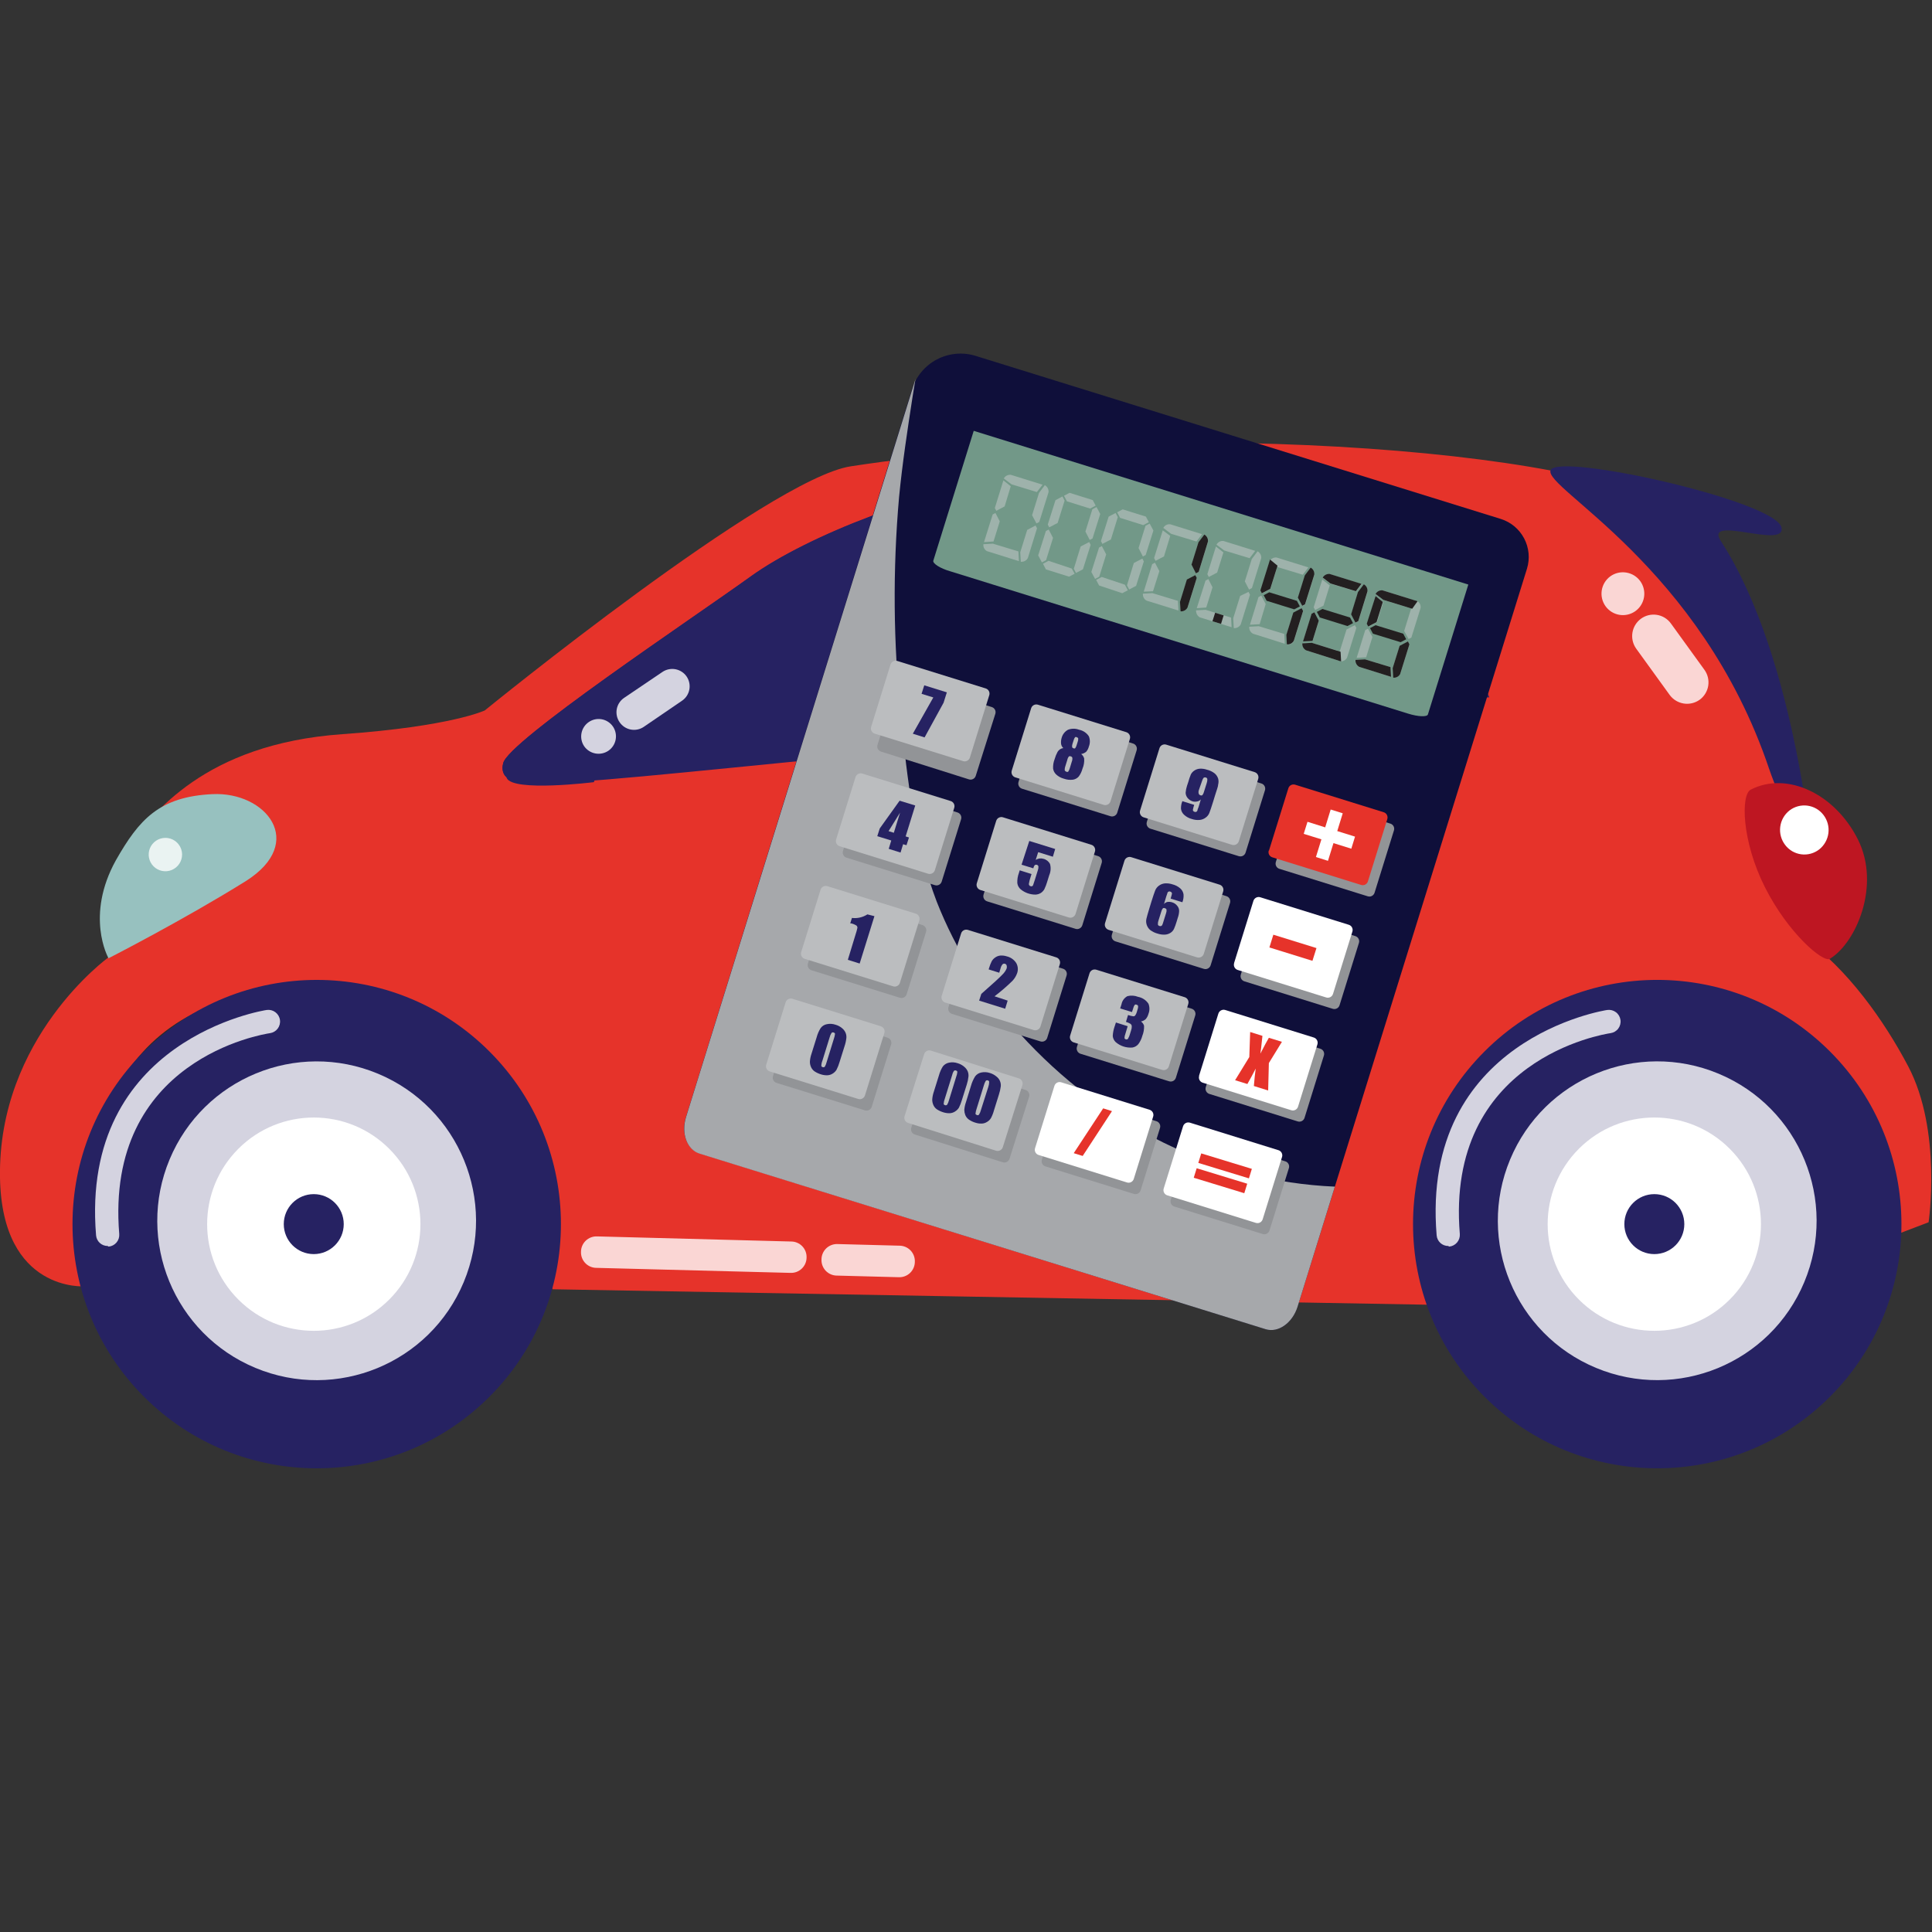 <svg width="248" height="248" viewBox="0 0 248 248" fill="none" xmlns="http://www.w3.org/2000/svg">
<rect x="0" y="0" width="248" height="248" fill="#333333" stroke="none"/>
<g clip-path="url(#clip0_528_6879)">
<path d="M245.53 140.388L216.345 121.322L33.172 119.209L9.732 138.592L3.482 153.224L10.882 165.118L70.928 165.555L121.401 142.838L183.312 167.529L242.385 158.889L245.53 140.388Z" fill="#2B2A25"/>
<path d="M0 151.201C-0.317 133.216 13.888 122.919 13.888 122.919C13.888 122.919 13.452 112.473 16.497 108.555C19.543 104.636 26.11 95.5 43.956 94.24C57.933 93.248 62.228 91.195 62.228 91.195C62.228 91.195 98.754 61.435 109.219 59.857C151.875 53.33 208.112 58.141 215.949 66.415C220.432 71.146 227.138 82.048 228.845 93.804C230.541 105.241 228.666 118.405 231.463 120.34C237.118 124.308 241.86 131.013 244.945 136.876C249.3 145.149 247.564 156.895 247.564 156.895L242.366 158.879C242.366 158.879 243.139 152.927 238.398 142.918C231.454 128.127 213.161 122.036 195.325 132.006C177.489 141.975 183.262 167.479 183.262 167.479L70.879 165.495C70.879 165.495 70.432 149.187 64.837 139.872C56.137 125.518 30.028 122.016 18.283 135.091C6.537 148.165 10.912 165.118 10.912 165.118C10.912 165.118 0.268 165.952 0 151.201Z" fill="#E6332A"/>
<path d="M64.589 97.99C63.786 102.464 69.609 100.728 130.19 95.014C157.133 92.504 191.168 89.508 191.168 89.508C191.168 89.508 182.756 67.466 174.493 63.25C166.23 59.034 140.695 60.205 129.853 61.514C119.01 62.823 103.744 68.666 96.343 74.003C88.943 79.34 65.075 95.232 64.589 97.99Z" fill="#262262"/>
<path d="M13.888 122.919C13.888 122.919 10.912 117.562 14.88 110.419C17.856 105.202 20.425 102.265 27.28 101.938C34.135 101.611 39.402 108.128 31.575 113.088C23.53 118.107 13.928 123.008 13.928 123.008L13.888 122.919Z" fill="#97C1BF"/>
<path d="M154.603 62.784C154.603 62.784 156.23 69.956 156.885 74.856C157.54 79.757 159.166 92.802 159.166 92.802L162.43 92.474C162.43 92.474 161.121 81.056 159.821 74.856C158.522 68.656 156.845 62.456 156.845 62.456L154.603 62.784Z" fill="#49473E"/>
<path d="M199.045 60.353C198.053 62.645 218.29 72.605 227.089 98.684C228.448 102.712 232.872 112.156 232.872 112.156C232.872 112.156 230.809 84.727 220.889 69.44C218.657 65.998 229.321 70.561 228.676 67.704C227.912 64.292 200.027 58.072 199.045 60.353Z" fill="#262262"/>
<path d="M174.651 62.932C166.378 58.717 140.695 60.254 129.823 61.564C118.951 62.873 103.714 68.716 96.313 74.053C88.913 79.39 65.075 95.232 64.589 97.99C64.48 98.298 64.464 98.632 64.543 98.95C64.623 99.267 64.794 99.555 65.035 99.775C65.031 99.802 65.031 99.829 65.035 99.855C65.799 101.7 76.235 100.4 76.235 100.4L79.072 91.8C86.84 85.987 95.083 80.888 99.775 77.535C107.176 72.198 122.403 66.345 133.275 65.046C144.147 63.746 169.682 62.566 177.915 66.781C178.443 67.066 178.945 67.398 179.413 67.773C177.846 65.75 176.328 63.786 174.651 62.932Z" fill="#262262"/>
<path d="M125.27 45.691C124.448 45.432 123.583 45.338 122.724 45.414C121.866 45.49 121.031 45.736 120.267 46.136C119.504 46.536 118.827 47.083 118.276 47.745C117.725 48.408 117.31 49.173 117.056 49.997L88.05 143.413C87.405 145.477 88.189 147.55 89.796 148.046L162.47 170.624C164.077 171.12 165.892 169.85 166.537 167.797L196.009 73.001C196.407 71.708 196.276 70.31 195.646 69.113C195.016 67.916 193.937 67.017 192.646 66.613L125.27 45.691Z" fill="#0F0F3A"/>
<path d="M124.992 55.304L119.804 71.97C119.695 72.317 120.667 72.962 121.966 73.329L180.742 91.601C182.042 92.008 183.183 92.048 183.292 91.71L188.48 75.035L124.992 55.304Z" fill="#729888"/>
<g style="mix-blend-mode:multiply">
<path d="M130.885 132.66C126.314 127.731 122.704 121.991 120.24 115.737C117.483 108.525 116.431 100.063 115.648 91.929C114.664 82.584 114.584 73.166 115.409 63.805C115.826 59.52 116.481 55.205 117.145 50.909C117.264 50.165 117.384 49.421 117.512 48.667L88.06 143.403C87.415 145.497 88.189 147.59 89.796 148.086L162.47 170.624C164.077 171.12 165.902 169.83 166.557 167.747L171.348 152.322C156.012 151.667 141.648 144.534 130.885 132.66Z" fill="#A6A8AB"/>
</g>
<path opacity="0.46" d="M129.744 62.417L128.96 65.006L127.889 65.571L127.7 65.214L128.801 61.663L129.744 62.417ZM126.311 69.589L127.422 66.037L127.78 65.849L128.335 66.92L127.532 69.509L126.311 69.589ZM130.795 72.029L126.698 70.749C126.54 70.665 126.41 70.534 126.327 70.375C126.244 70.216 126.211 70.035 126.232 69.857L127.452 69.787L130.726 70.779L130.795 72.029ZM133.097 63.161L129.843 62.169L128.851 61.415C128.94 61.258 129.073 61.131 129.233 61.048C129.393 60.965 129.574 60.931 129.754 60.949L133.831 62.218L133.097 63.161ZM132.482 66.137L133.374 63.27L134.118 62.278C134.277 62.366 134.406 62.498 134.491 62.658C134.576 62.819 134.612 63 134.595 63.181L133.404 67L133.047 67.188L132.482 66.137ZM132.928 67.456L133.117 67.813L131.936 71.642C131.847 71.799 131.714 71.926 131.554 72.009C131.394 72.092 131.213 72.126 131.033 72.109L130.964 70.888L131.857 68.021L132.928 67.456Z" fill="#D0D2D3"/>
<path opacity="0.46" d="M134.684 67.694L134.495 67.337L135.487 64.202L136.38 63.726L136.658 64.262L135.765 67.129L134.684 67.694ZM135.17 69.043L134.277 71.91L133.742 72.188L133.265 71.295L134.257 68.16L134.615 67.972L135.17 69.043ZM139.932 65.283L136.956 64.351L136.579 63.637L137.293 63.26L140.269 64.192L140.646 64.906L139.932 65.283ZM137.948 73.646L137.233 74.023L134.257 73.091L133.88 72.366L134.595 71.989L137.571 72.981L137.948 73.646ZM139.327 68.23L140.219 65.373L140.755 65.085L141.231 65.978L140.239 69.123L139.882 69.311L139.327 68.23ZM139.813 69.579L140.001 69.936L139.009 73.081L138.116 73.547L137.839 73.011L138.721 70.144L139.813 69.579Z" fill="#D0D2D3"/>
<path opacity="0.46" d="M141.509 69.817L141.32 69.46L142.312 66.315L143.205 65.849L143.483 66.385L142.6 69.252L141.509 69.817ZM141.995 71.166L141.102 74.033L140.566 74.311L140.09 73.418L141.082 70.283L141.439 70.095L141.995 71.166ZM146.757 67.406L143.781 66.474L143.404 65.76L144.118 65.383L147.094 66.315L147.471 67.029L146.757 67.406ZM144.773 75.769L144.058 76.146L141.082 75.154L140.705 74.44L141.42 74.063L144.396 75.055L144.773 75.769ZM146.151 70.353L147.044 67.486L147.58 67.208L148.056 68.101L147.064 71.246L146.707 71.434L146.151 70.353ZM146.638 71.702L146.826 72.059L145.834 75.204L144.941 75.67L144.663 75.134L145.546 72.267L146.638 71.702Z" fill="#D0D2D3"/>
<path opacity="0.46" d="M150.219 68.785L149.415 71.424L148.334 71.989L148.145 71.632L149.256 68.081L150.219 68.785ZM146.816 75.948L147.897 72.416L148.254 72.228L148.82 73.309L148.006 75.898L146.816 75.948ZM151.27 78.368L147.173 77.098C147.017 77.011 146.89 76.879 146.807 76.721C146.725 76.562 146.69 76.383 146.707 76.205L147.927 76.136L151.201 77.128L151.27 78.368ZM153.581 69.509L150.318 68.517L149.326 67.763C149.41 67.605 149.541 67.476 149.7 67.392C149.859 67.309 150.04 67.276 150.219 67.297L154.296 68.567L153.581 69.509ZM152.957 72.485L153.849 69.618L154.603 68.626C154.759 68.714 154.886 68.845 154.969 69.004C155.052 69.162 155.087 69.341 155.069 69.519L153.879 73.408L153.522 73.596L152.957 72.485ZM153.443 73.835L153.631 74.192L152.441 78.021C152.347 78.171 152.215 78.294 152.058 78.376C151.901 78.458 151.725 78.496 151.548 78.487L151.478 77.267L152.371 74.4L153.443 73.835Z" fill="#D0D2D3"/>
<path opacity="0.46" d="M157.043 70.908L156.24 73.497L155.169 74.063L154.98 73.706L156.081 70.154L157.043 70.908ZM153.621 78.07L154.752 74.519L155.109 74.331L155.645 75.392L154.841 77.981L153.621 78.07ZM158.095 80.511L153.998 79.241C153.848 79.147 153.725 79.015 153.643 78.858C153.561 78.701 153.523 78.525 153.532 78.348L154.752 78.279L158.026 79.271L158.095 80.511ZM160.406 71.652L157.143 70.66L156.151 69.916C156.236 69.758 156.366 69.628 156.525 69.543C156.684 69.458 156.864 69.423 157.043 69.44L161.121 70.71L160.406 71.652ZM159.791 74.628L160.684 71.761L161.428 70.769C161.586 70.855 161.714 70.986 161.797 71.145C161.88 71.304 161.914 71.484 161.894 71.662L160.704 75.481L160.337 75.68L159.791 74.628ZM160.267 75.977L160.456 76.335L159.266 80.154C159.178 80.311 159.048 80.439 158.889 80.523C158.731 80.608 158.552 80.645 158.373 80.63L158.303 79.36L159.196 76.493L160.267 75.977Z" fill="#D0D2D3"/>
<path opacity="0.46" d="M163.868 73.021L163.065 75.62L161.994 76.186L161.805 75.829L162.906 72.277L163.868 73.021ZM160.446 80.193L161.547 76.642L161.904 76.454L162.47 77.535L161.696 80.124L160.446 80.193ZM164.92 82.634L160.833 81.344C160.676 81.257 160.548 81.126 160.463 80.968C160.379 80.809 160.342 80.63 160.357 80.451L161.577 80.382L164.851 81.374L164.92 82.634ZM167.231 73.775L163.968 72.783L162.976 72.039C163.061 71.88 163.191 71.751 163.35 71.666C163.509 71.581 163.689 71.545 163.868 71.563L167.946 72.833L167.231 73.775ZM166.616 76.751L167.499 73.884L168.253 72.892C168.411 72.978 168.539 73.109 168.622 73.268C168.705 73.427 168.739 73.607 168.719 73.785L167.539 77.604L167.182 77.793L166.616 76.751ZM167.092 78.1L167.281 78.457L166.091 82.276C166.005 82.435 165.875 82.565 165.716 82.65C165.557 82.734 165.377 82.77 165.198 82.753L165.128 81.532L166.021 78.666L167.092 78.1Z" fill="#D0D2D3"/>
<path opacity="0.46" d="M170.694 75.144L169.89 77.743L168.819 78.308L168.63 77.951L169.731 74.4L170.694 75.144ZM167.271 82.336L168.372 78.785L168.729 78.596L169.295 79.677L168.491 82.266L167.271 82.336ZM171.755 84.776L167.648 83.487C167.491 83.399 167.363 83.269 167.278 83.11C167.194 82.952 167.157 82.773 167.172 82.594L168.392 82.524L171.676 83.516L171.755 84.776ZM174.056 75.918L170.793 74.926L169.801 74.182C169.886 74.023 170.016 73.893 170.175 73.808C170.334 73.724 170.514 73.688 170.694 73.706L174.781 74.975L174.056 75.918ZM173.441 78.894L174.334 76.027L175.078 75.035C175.237 75.12 175.367 75.25 175.451 75.409C175.536 75.568 175.572 75.748 175.554 75.928L174.364 79.747L174.007 79.935L173.441 78.894ZM173.918 80.243L174.106 80.6L172.916 84.419C172.83 84.578 172.7 84.707 172.541 84.792C172.382 84.877 172.202 84.913 172.023 84.895L171.953 83.675L172.846 80.808L173.918 80.243Z" fill="#D0D2D3"/>
<path opacity="0.46" d="M177.568 77.267L176.765 79.866L175.693 80.431L175.505 80.074L176.576 76.523L177.568 77.267ZM174.146 84.439L175.247 80.888L175.604 80.699L176.169 81.77L175.366 84.37L174.146 84.439ZM178.56 86.879L174.463 85.609C174.305 85.522 174.175 85.389 174.091 85.229C174.006 85.069 173.97 84.887 173.987 84.707L175.207 84.637L178.491 85.629L178.56 86.879ZM180.862 78.011L177.598 77.019L176.606 76.275C176.693 76.118 176.824 75.99 176.982 75.905C177.14 75.821 177.32 75.784 177.499 75.799L181.586 77.068L180.862 78.011ZM180.247 80.987L181.139 78.12L181.883 77.128C182.042 77.213 182.172 77.343 182.256 77.502C182.341 77.661 182.377 77.841 182.359 78.021L181.169 81.84L180.812 82.028L180.247 80.987ZM180.743 82.336L180.931 82.693L179.741 86.512C179.655 86.671 179.525 86.801 179.366 86.885C179.207 86.97 179.027 87.006 178.848 86.988L178.778 85.768L179.671 82.901L180.743 82.336Z" fill="#D0D2D3"/>
<g style="mix-blend-mode:multiply">
<path d="M115.155 87.647L112.641 95.611C112.526 95.975 112.728 96.364 113.092 96.479L124.382 100.044C124.746 100.159 125.135 99.957 125.25 99.593L127.765 91.629C127.88 91.265 127.678 90.876 127.313 90.761L116.023 87.196C115.659 87.081 115.27 87.283 115.155 87.647Z" fill="#929497"/>
</g>
<path d="M114.312 85.299L111.824 93.303C111.71 93.67 111.915 94.059 112.281 94.173L123.629 97.701C123.995 97.815 124.385 97.61 124.498 97.244L126.987 89.239C127.101 88.873 126.896 88.484 126.53 88.37L115.182 84.842C114.815 84.728 114.426 84.933 114.312 85.299Z" fill="#BBBDBF"/>
<g style="mix-blend-mode:multiply">
<path d="M133.229 92.371L130.741 100.376C130.627 100.742 130.831 101.131 131.198 101.245L142.546 104.773C142.912 104.887 143.301 104.682 143.415 104.316L145.904 96.312C146.018 95.945 145.813 95.556 145.447 95.442L134.098 91.914C133.732 91.8 133.343 92.005 133.229 92.371Z" fill="#929497"/>
</g>
<path d="M132.362 90.914L129.873 98.918C129.759 99.285 129.964 99.674 130.33 99.788L141.678 103.316C142.045 103.43 142.434 103.225 142.548 102.859L145.036 94.854C145.15 94.488 144.946 94.099 144.579 93.985L133.231 90.457C132.865 90.343 132.476 90.548 132.362 90.914Z" fill="#BBBDBF"/>
<g style="mix-blend-mode:multiply">
<path d="M149.702 97.5L147.213 105.505C147.099 105.871 147.304 106.26 147.67 106.374L159.019 109.902C159.385 110.016 159.774 109.811 159.888 109.445L162.376 101.441C162.49 101.074 162.286 100.685 161.919 100.571L150.571 97.043C150.205 96.929 149.816 97.134 149.702 97.5Z" fill="#929497"/>
</g>
<path d="M148.834 96.043L146.346 104.047C146.232 104.414 146.437 104.803 146.803 104.917L158.151 108.445C158.517 108.559 158.907 108.354 159.02 107.988L161.509 99.983C161.623 99.617 161.418 99.228 161.052 99.114L149.704 95.586C149.337 95.472 148.948 95.677 148.834 96.043Z" fill="#BBBDBF"/>
<g style="mix-blend-mode:multiply">
<path d="M166.259 102.652L163.771 110.656C163.657 111.023 163.861 111.412 164.228 111.526L175.576 115.054C175.942 115.168 176.331 114.963 176.445 114.597L178.934 106.592C179.048 106.226 178.843 105.837 178.477 105.723L167.128 102.195C166.762 102.081 166.373 102.286 166.259 102.652Z" fill="#929497"/>
</g>
<path d="M162.893 109.179L165.379 101.184C165.434 101.008 165.556 100.861 165.719 100.776C165.882 100.69 166.072 100.673 166.248 100.727L177.615 104.261C177.794 104.317 177.943 104.441 178.03 104.606C178.117 104.772 178.134 104.965 178.079 105.143L175.593 113.138C175.539 113.314 175.416 113.461 175.253 113.546C175.09 113.632 174.9 113.65 174.724 113.595L163.319 110.049C163.143 109.994 162.996 109.872 162.91 109.709C162.825 109.546 162.807 109.356 162.862 109.18L162.893 109.179Z" fill="#E6332A"/>
<g style="mix-blend-mode:multiply">
<path d="M110.694 101.221L108.206 109.225C108.092 109.592 108.296 109.981 108.663 110.095L120.011 113.623C120.377 113.737 120.766 113.532 120.88 113.166L123.369 105.161C123.483 104.795 123.278 104.406 122.912 104.292L111.563 100.764C111.197 100.65 110.808 100.855 110.694 101.221Z" fill="#929497"/>
</g>
<path d="M109.817 99.754L107.328 107.758C107.214 108.124 107.419 108.513 107.785 108.627L119.134 112.155C119.5 112.269 119.889 112.065 120.003 111.698L122.491 103.694C122.605 103.328 122.401 102.939 122.034 102.825L110.686 99.297C110.32 99.183 109.931 99.387 109.817 99.754Z" fill="#BBBDBF"/>
<g style="mix-blend-mode:multiply">
<path d="M128.744 106.826L126.255 114.831C126.141 115.197 126.346 115.586 126.712 115.7L138.061 119.228C138.427 119.342 138.816 119.137 138.93 118.771L141.418 110.766C141.532 110.4 141.328 110.011 140.961 109.897L129.613 106.369C129.247 106.255 128.858 106.46 128.744 106.826Z" fill="#929497"/>
</g>
<path d="M127.876 105.369L125.388 113.373C125.274 113.74 125.478 114.129 125.844 114.243L137.193 117.771C137.559 117.884 137.948 117.68 138.062 117.314L140.551 109.309C140.664 108.943 140.46 108.554 140.094 108.44L128.745 104.912C128.379 104.798 127.99 105.003 127.876 105.369Z" fill="#BBBDBF"/>
<g style="mix-blend-mode:multiply">
<path d="M145.216 111.965L142.728 119.969C142.614 120.335 142.819 120.725 143.185 120.838L154.533 124.367C154.899 124.48 155.289 124.276 155.402 123.91L157.891 115.905C158.005 115.539 157.8 115.15 157.434 115.036L146.086 111.508C145.719 111.394 145.33 111.599 145.216 111.965Z" fill="#929497"/>
</g>
<path d="M144.339 110.488L141.85 118.492C141.736 118.858 141.941 119.248 142.307 119.361L153.656 122.89C154.022 123.003 154.411 122.799 154.525 122.433L157.013 114.428C157.127 114.062 156.923 113.673 156.556 113.559L145.208 110.031C144.842 109.917 144.453 110.121 144.339 110.488Z" fill="#BBBDBF"/>
<g style="mix-blend-mode:multiply">
<path d="M161.764 117.094L159.276 125.098C159.162 125.464 159.366 125.854 159.733 125.967L171.081 129.495C171.447 129.609 171.836 129.405 171.95 129.039L174.439 121.034C174.553 120.668 174.348 120.279 173.982 120.165L162.633 116.637C162.267 116.523 161.878 116.727 161.764 117.094Z" fill="#929497"/>
</g>
<path d="M158.408 123.634L160.893 115.639C160.949 115.461 161.073 115.312 161.238 115.225C161.403 115.138 161.596 115.12 161.775 115.176L173.142 118.71C173.318 118.764 173.465 118.887 173.551 119.05C173.636 119.213 173.654 119.403 173.599 119.579L171.111 127.583C171.056 127.759 170.934 127.906 170.771 127.992C170.608 128.077 170.417 128.095 170.241 128.04L158.874 124.506C158.698 124.452 158.551 124.329 158.465 124.166C158.38 124.003 158.362 123.813 158.417 123.637L158.408 123.634Z" fill="white"/>
<g style="mix-blend-mode:multiply">
<path d="M106.199 115.675L103.71 123.68C103.596 124.046 103.801 124.435 104.167 124.549L115.516 128.077C115.882 128.191 116.271 127.987 116.385 127.62L118.873 119.616C118.987 119.25 118.783 118.86 118.416 118.747L107.068 115.218C106.702 115.105 106.313 115.309 106.199 115.675Z" fill="#929497"/>
</g>
<path d="M105.331 114.208L102.843 122.213C102.729 122.579 102.933 122.968 103.3 123.082L114.648 126.61C115.014 126.724 115.403 126.519 115.517 126.153L118.006 118.149C118.12 117.782 117.915 117.393 117.549 117.279L106.2 113.751C105.834 113.637 105.445 113.842 105.331 114.208Z" fill="#BBBDBF"/>
<g style="mix-blend-mode:multiply">
<path d="M124.239 121.278L121.75 129.282C121.636 129.648 121.841 130.038 122.207 130.151L133.555 133.68C133.922 133.793 134.311 133.589 134.425 133.223L136.913 125.218C137.027 124.852 136.822 124.463 136.456 124.349L125.108 120.821C124.742 120.707 124.352 120.912 124.239 121.278Z" fill="#929497"/>
</g>
<path d="M123.371 119.82L120.883 127.825C120.769 128.191 120.973 128.58 121.34 128.694L132.688 132.222C133.054 132.336 133.443 132.132 133.557 131.765L136.046 123.761C136.16 123.395 135.955 123.005 135.589 122.892L124.24 119.364C123.874 119.25 123.485 119.454 123.371 119.82Z" fill="#BBBDBF"/>
<g style="mix-blend-mode:multiply">
<path d="M138.235 134.404L140.721 126.409C140.776 126.231 140.9 126.082 141.066 125.995C141.231 125.908 141.424 125.891 141.602 125.946L152.97 129.48C153.146 129.535 153.293 129.657 153.378 129.82C153.464 129.983 153.481 130.173 153.427 130.349L150.941 138.344C150.886 138.52 150.764 138.667 150.601 138.753C150.438 138.838 150.248 138.856 150.072 138.801L138.705 135.267C138.529 135.213 138.382 135.092 138.295 134.931C138.207 134.77 138.186 134.581 138.235 134.404Z" fill="#929497"/>
</g>
<path d="M139.856 124.933L137.368 132.937C137.254 133.303 137.459 133.693 137.825 133.806L149.173 137.335C149.539 137.448 149.928 137.244 150.042 136.878L152.531 128.873C152.645 128.507 152.44 128.118 152.074 128.004L140.726 124.476C140.359 124.362 139.97 124.567 139.856 124.933Z" fill="#BBBDBF"/>
<g style="mix-blend-mode:multiply">
<path d="M157.269 131.548L154.78 139.553C154.666 139.919 154.871 140.308 155.237 140.422L166.585 143.95C166.952 144.064 167.341 143.86 167.455 143.493L169.943 135.489C170.057 135.123 169.852 134.733 169.486 134.62L158.138 131.092C157.772 130.978 157.383 131.182 157.269 131.548Z" fill="#929497"/>
</g>
<path d="M153.913 138.095L156.395 130.11C156.451 129.932 156.575 129.783 156.74 129.696C156.906 129.609 157.099 129.591 157.277 129.646L168.644 133.18C168.823 133.236 168.972 133.36 169.059 133.525C169.146 133.691 169.163 133.884 169.108 134.062L166.622 142.057C166.568 142.233 166.445 142.38 166.282 142.466C166.119 142.551 165.929 142.569 165.753 142.514L154.386 138.98C154.21 138.925 154.063 138.803 153.977 138.64C153.891 138.477 153.874 138.287 153.929 138.111L153.913 138.095Z" fill="white"/>
<g style="mix-blend-mode:multiply">
<path d="M101.713 130.13L99.225 138.135C99.111 138.501 99.315 138.89 99.682 139.004L111.03 142.532C111.396 142.646 111.785 142.441 111.899 142.075L114.388 134.071C114.502 133.704 114.297 133.315 113.931 133.201L102.582 129.673C102.216 129.559 101.827 129.764 101.713 130.13Z" fill="#929497"/>
</g>
<path d="M100.846 128.663L98.357 136.667C98.243 137.034 98.448 137.423 98.814 137.537L110.163 141.065C110.529 141.179 110.918 140.974 111.032 140.608L113.52 132.603C113.634 132.237 113.43 131.848 113.063 131.734L101.715 128.206C101.349 128.092 100.96 128.297 100.846 128.663Z" fill="#BBBDBF"/>
<g style="mix-blend-mode:multiply">
<path d="M119.492 136.799L116.978 144.762C116.863 145.127 117.065 145.515 117.429 145.63L128.719 149.195C129.083 149.31 129.472 149.108 129.587 148.744L132.102 140.781C132.217 140.416 132.015 140.028 131.65 139.913L120.36 136.348C119.996 136.233 119.607 136.435 119.492 136.799Z" fill="#929497"/>
</g>
<path d="M118.629 135.313L116.115 143.276C116 143.64 116.202 144.029 116.566 144.144L127.856 147.709C128.22 147.824 128.609 147.622 128.724 147.258L131.239 139.295C131.354 138.93 131.152 138.542 130.787 138.427L119.497 134.861C119.133 134.746 118.744 134.949 118.629 135.313Z" fill="#BBBDBF"/>
<g style="mix-blend-mode:multiply">
<path d="M136.229 140.852L133.74 148.856C133.626 149.222 133.831 149.612 134.197 149.725L145.546 153.254C145.912 153.367 146.301 153.163 146.415 152.797L148.903 144.792C149.017 144.426 148.813 144.037 148.446 143.923L137.098 140.395C136.732 140.281 136.343 140.485 136.229 140.852Z" fill="#929497"/>
</g>
<path d="M135.351 139.385L132.863 147.389C132.749 147.755 132.954 148.145 133.32 148.258L144.668 151.787C145.034 151.9 145.424 151.696 145.537 151.33L148.026 143.325C148.14 142.959 147.935 142.57 147.569 142.456L136.221 138.928C135.854 138.814 135.465 139.018 135.351 139.385Z" fill="white"/>
<g style="mix-blend-mode:multiply">
<path d="M152.773 146.003L150.285 154.008C150.171 154.374 150.376 154.763 150.742 154.877L162.09 158.405C162.456 158.519 162.845 158.314 162.959 157.948L165.448 149.943C165.562 149.577 165.357 149.188 164.991 149.074L153.643 145.546C153.276 145.432 152.887 145.637 152.773 146.003Z" fill="#929497"/>
</g>
<path d="M149.377 152.569L151.863 144.574C151.918 144.396 152.042 144.247 152.207 144.16C152.373 144.073 152.566 144.055 152.744 144.111L164.112 147.645C164.288 147.699 164.434 147.822 164.52 147.985C164.606 148.148 164.623 148.338 164.569 148.514L162.08 156.519C162.025 156.694 161.903 156.841 161.74 156.927C161.577 157.013 161.387 157.03 161.211 156.975L149.843 153.441C149.755 153.415 149.673 153.372 149.602 153.314C149.53 153.256 149.471 153.184 149.428 153.103C149.384 153.022 149.358 152.933 149.349 152.841C149.34 152.75 149.35 152.657 149.377 152.569Z" fill="white"/>
<path d="M121.54 88.873L121.123 90.203L118.683 94.657L117.175 94.181L119.804 89.528L118.296 89.062L118.643 87.971L121.54 88.873Z" fill="#262262"/>
<path d="M138.781 96.789C138.968 96.931 139.103 97.129 139.168 97.355C139.203 97.809 139.128 98.265 138.949 98.684C138.854 99.041 138.692 99.378 138.473 99.676C138.283 99.892 138.023 100.036 137.739 100.083C137.341 100.136 136.936 100.092 136.559 99.954C136.188 99.857 135.847 99.669 135.567 99.408C135.359 99.21 135.223 98.948 135.18 98.664C135.158 98.248 135.225 97.832 135.378 97.444C135.468 97.12 135.595 96.807 135.755 96.512C135.832 96.38 135.938 96.267 136.065 96.183C136.193 96.098 136.338 96.045 136.489 96.026C136.329 95.878 136.227 95.677 136.202 95.46C136.177 95.192 136.208 94.922 136.291 94.666C136.352 94.456 136.455 94.26 136.593 94.09C136.731 93.919 136.901 93.778 137.094 93.674C137.554 93.497 138.063 93.497 138.523 93.674C138.777 93.724 139.019 93.824 139.234 93.969C139.449 94.114 139.632 94.3 139.773 94.518C139.939 94.939 139.939 95.406 139.773 95.827C139.71 96.076 139.592 96.307 139.426 96.502C139.24 96.653 139.017 96.752 138.781 96.789ZM138.334 95.232C138.389 95.097 138.412 94.951 138.404 94.805C138.404 94.726 138.334 94.676 138.225 94.637C138.192 94.613 138.152 94.601 138.111 94.601C138.07 94.601 138.031 94.613 137.997 94.637C137.912 94.748 137.851 94.877 137.819 95.014L137.67 95.48C137.624 95.607 137.607 95.743 137.62 95.877C137.628 95.919 137.648 95.957 137.678 95.988C137.708 96.018 137.747 96.038 137.789 96.045C137.822 96.069 137.862 96.082 137.903 96.082C137.944 96.082 137.984 96.069 138.017 96.045C138.105 95.923 138.169 95.785 138.205 95.639L138.334 95.232ZM137.581 97.762C137.644 97.608 137.668 97.441 137.65 97.275C137.638 97.231 137.614 97.191 137.581 97.16C137.548 97.128 137.506 97.106 137.461 97.097C137.424 97.075 137.381 97.064 137.337 97.064C137.294 97.064 137.251 97.075 137.213 97.097C137.108 97.226 137.036 97.379 137.005 97.543L136.757 98.337C136.691 98.504 136.661 98.683 136.668 98.863C136.685 98.907 136.711 98.947 136.746 98.979C136.78 99.012 136.821 99.037 136.866 99.051C136.905 99.076 136.95 99.089 136.995 99.089C137.041 99.089 137.086 99.076 137.124 99.051C137.222 98.898 137.296 98.731 137.342 98.555L137.581 97.762Z" fill="#262262"/>
<path d="M151.776 102.841L153.294 103.317C153.232 103.492 153.182 103.671 153.145 103.853C153.13 103.887 153.123 103.924 153.123 103.962C153.123 103.999 153.13 104.036 153.145 104.071C153.191 104.141 153.262 104.19 153.343 104.21C153.376 104.225 153.412 104.233 153.448 104.233C153.484 104.233 153.519 104.225 153.552 104.21C153.587 104.196 153.618 104.174 153.644 104.147C153.669 104.119 153.689 104.087 153.701 104.051C153.701 103.985 153.75 103.836 153.849 103.605L154.147 102.613C154.032 102.748 153.875 102.839 153.701 102.871C153.506 102.923 153.3 102.923 153.105 102.871C152.839 102.792 152.603 102.632 152.431 102.414C152.28 102.225 152.196 101.991 152.193 101.75C152.217 101.449 152.277 101.153 152.371 100.867L152.53 100.391C152.621 100.053 152.734 99.722 152.867 99.398C152.972 99.201 153.125 99.033 153.314 98.912C153.522 98.769 153.766 98.687 154.018 98.674C154.328 98.657 154.638 98.701 154.931 98.803C155.292 98.887 155.631 99.05 155.923 99.279C156.132 99.457 156.287 99.691 156.369 99.954C156.433 100.198 156.433 100.454 156.369 100.698C156.369 100.936 156.19 101.392 155.982 102.057L155.724 102.9C155.496 103.624 155.337 104.111 155.238 104.349C155.143 104.593 154.977 104.803 154.762 104.954C154.538 105.125 154.269 105.228 153.988 105.251C153.653 105.282 153.315 105.241 152.996 105.132C152.626 105.038 152.286 104.854 152.004 104.597C151.781 104.399 151.637 104.128 151.597 103.833C151.583 103.493 151.644 103.154 151.776 102.841ZM153.889 101.422C153.829 101.586 153.829 101.765 153.889 101.928C153.928 101.999 153.991 102.052 154.068 102.077C154.109 102.099 154.155 102.11 154.201 102.11C154.248 102.11 154.294 102.099 154.335 102.077C154.438 101.954 154.51 101.807 154.544 101.65L154.891 100.549C154.957 100.375 154.988 100.19 154.98 100.004C154.971 99.956 154.948 99.912 154.914 99.877C154.881 99.842 154.839 99.817 154.792 99.805C154.715 99.777 154.631 99.777 154.554 99.805C154.464 99.855 154.375 100.014 154.286 100.291L153.889 101.422Z" fill="#262262"/>
<path d="M117.483 103.396L116.252 107.364L116.679 107.503L116.362 108.495L115.925 108.366L115.598 109.438L114.08 108.961L114.407 107.89L112.612 107.335L112.929 106.343L115.479 102.781L117.483 103.396ZM114.735 106.898L115.538 104.309L114.06 106.69L114.735 106.898Z" fill="#262262"/>
<path d="M112.245 117.602L110.35 123.683L108.832 123.206L109.824 119.953C109.922 119.67 110.001 119.382 110.062 119.09C110.062 119.038 110.052 118.986 110.031 118.939C110.011 118.891 109.981 118.848 109.943 118.812C109.742 118.684 109.521 118.59 109.289 118.534H109.14L109.358 117.83C110.052 117.916 110.755 117.754 111.342 117.374L112.245 117.602Z" fill="#262262"/>
<path d="M108.396 134.337L107.771 136.321C107.674 136.663 107.545 136.995 107.384 137.313C107.261 137.515 107.091 137.685 106.888 137.809C106.681 137.943 106.441 138.019 106.194 138.027C105.928 138.033 105.664 137.996 105.41 137.918C105.1 137.828 104.805 137.691 104.537 137.511C104.339 137.363 104.185 137.164 104.091 136.936C104.005 136.728 103.961 136.506 103.962 136.281C103.982 135.943 104.049 135.609 104.16 135.289L104.825 133.166C104.937 132.738 105.114 132.33 105.35 131.956C105.542 131.701 105.821 131.528 106.134 131.47C106.507 131.39 106.895 131.414 107.255 131.539C107.565 131.625 107.853 131.777 108.098 131.986C108.299 132.15 108.455 132.361 108.555 132.601C108.633 132.806 108.664 133.026 108.644 133.245C108.602 133.617 108.519 133.983 108.396 134.337ZM107.037 133.345C107.109 133.142 107.159 132.933 107.186 132.72C107.186 132.63 107.116 132.571 106.997 132.531C106.953 132.514 106.905 132.511 106.859 132.522C106.813 132.532 106.772 132.556 106.739 132.591C106.625 132.771 106.541 132.968 106.491 133.176L105.569 136.152C105.484 136.36 105.436 136.582 105.43 136.807C105.43 136.886 105.489 136.946 105.608 136.985C105.654 137.003 105.704 137.006 105.751 136.996C105.799 136.985 105.842 136.961 105.876 136.926C105.981 136.75 106.058 136.559 106.104 136.36L107.037 133.345Z" fill="#262262"/>
<path d="M124.099 139.217L123.474 141.201C123.375 141.543 123.245 141.875 123.087 142.193C122.961 142.391 122.791 142.557 122.591 142.679C122.384 142.814 122.144 142.889 121.897 142.898C121.632 142.903 121.367 142.866 121.113 142.788C120.803 142.699 120.509 142.562 120.24 142.382C120.041 142.236 119.886 142.036 119.794 141.806C119.708 141.599 119.665 141.376 119.665 141.152C119.686 140.813 119.752 140.48 119.863 140.16L120.528 138.037C120.638 137.635 120.805 137.25 121.024 136.896C121.218 136.645 121.497 136.472 121.808 136.41C122.181 136.33 122.568 136.354 122.929 136.479C123.24 136.568 123.527 136.724 123.772 136.936C123.972 137.096 124.129 137.304 124.228 137.541C124.307 137.746 124.337 137.967 124.318 138.186C124.281 138.536 124.208 138.882 124.099 139.217ZM122.74 138.225C122.819 138.025 122.869 137.815 122.889 137.6C122.889 137.511 122.82 137.451 122.701 137.412C122.657 137.395 122.608 137.392 122.563 137.402C122.517 137.413 122.475 137.437 122.443 137.471C122.328 137.65 122.248 137.849 122.205 138.057L121.282 141.033C121.198 141.241 121.147 141.463 121.133 141.687C121.133 141.767 121.193 141.826 121.312 141.866C121.357 141.883 121.407 141.887 121.455 141.877C121.502 141.866 121.546 141.842 121.58 141.806C121.683 141.634 121.76 141.447 121.808 141.251L122.74 138.225Z" fill="#262262"/>
<path d="M128.226 140.497L127.591 142.531C127.5 142.875 127.37 143.208 127.204 143.523C127.083 143.725 126.913 143.892 126.708 144.009C126.501 144.145 126.261 144.22 126.014 144.227C125.748 144.237 125.483 144.2 125.23 144.118C124.922 144.031 124.63 143.893 124.367 143.711C124.164 143.566 124.006 143.366 123.911 143.136C123.83 142.927 123.786 142.705 123.782 142.481C123.808 142.143 123.878 141.81 123.99 141.489L124.645 139.366C124.764 138.939 124.944 138.531 125.18 138.156C125.373 137.903 125.652 137.73 125.964 137.67C126.337 137.59 126.725 137.615 127.085 137.739C127.391 137.832 127.675 137.988 127.918 138.196C128.109 138.342 128.26 138.534 128.355 138.755C128.451 138.975 128.488 139.216 128.464 139.455C128.417 139.809 128.338 140.158 128.226 140.497ZM126.867 139.505C126.934 139.303 126.97 139.093 126.976 138.88C126.976 138.781 126.916 138.721 126.797 138.682C126.751 138.664 126.7 138.661 126.652 138.674C126.604 138.686 126.561 138.713 126.53 138.751C126.423 138.931 126.343 139.124 126.291 139.327L125.369 142.303C125.29 142.513 125.24 142.733 125.22 142.957C125.22 143.047 125.299 143.096 125.409 143.136C125.452 143.157 125.501 143.163 125.548 143.152C125.595 143.141 125.637 143.115 125.667 143.076C125.776 142.906 125.857 142.718 125.905 142.521L126.867 139.505Z" fill="#262262"/>
<path d="M142.739 142.63L138.979 148.383L137.829 148.026L141.608 142.273L142.739 142.63Z" fill="#E6332A"/>
<path d="M154.197 148.056L160.694 150.04L160.317 151.26L153.82 149.276L154.197 148.056ZM153.611 149.961L160.099 151.945L159.722 153.165L153.234 151.181L153.611 149.961Z" fill="#E6332A"/>
<path d="M164.553 133.732L162.877 136.46L162.787 139.981L160.952 139.406C161.021 138.533 161.101 137.789 161.19 137.164C160.833 137.868 160.476 138.523 160.119 139.148L158.542 138.662L160.367 135.686L160.476 132.472L162.053 132.968C161.914 134.307 161.825 135.071 161.785 135.249C162.301 134.257 162.658 133.573 162.877 133.216L164.553 133.732Z" fill="#E6332A"/>
<path d="M167.836 105.489L170.108 106.204L170.812 103.912L172.36 104.398L171.656 106.68L173.937 107.394L173.461 108.942L171.17 108.227L170.465 110.499L168.918 110.013L169.622 107.741L167.35 107.037L167.836 105.489Z" fill="white"/>
<path d="M168.987 121.699L168.471 123.335L162.946 121.619L163.452 119.982L168.987 121.699Z" fill="#E6332A"/>
<path d="M129.347 128.444L129.03 129.486L125.687 128.444L125.964 127.581C127.452 126.272 128.355 125.448 128.653 125.121C128.895 124.895 129.087 124.622 129.218 124.318C129.256 124.188 129.256 124.05 129.218 123.921C129.201 123.871 129.172 123.826 129.134 123.79C129.096 123.754 129.05 123.727 129 123.712C128.949 123.696 128.895 123.693 128.843 123.703C128.791 123.713 128.742 123.737 128.702 123.772C128.575 123.916 128.487 124.09 128.444 124.278L128.266 124.863L126.907 124.437L126.976 124.218C127.056 123.946 127.159 123.68 127.284 123.425C127.386 123.226 127.536 123.056 127.72 122.929C127.916 122.78 128.15 122.687 128.395 122.661C128.676 122.638 128.96 122.672 129.228 122.76C129.737 122.878 130.179 123.191 130.458 123.633C130.564 123.827 130.629 124.041 130.648 124.261C130.667 124.482 130.639 124.704 130.567 124.913C130.438 125.283 130.232 125.621 129.962 125.905C129.239 126.615 128.47 127.278 127.661 127.889L129.347 128.444Z" fill="#262262"/>
<path d="M146.459 131.123C146.651 131.253 146.791 131.446 146.856 131.668C146.875 132.109 146.801 132.548 146.637 132.958C146.535 133.344 146.36 133.708 146.122 134.029C145.928 134.262 145.657 134.418 145.358 134.466C144.968 134.499 144.575 134.453 144.203 134.33C143.832 134.207 143.489 134.01 143.195 133.751C142.995 133.547 142.869 133.282 142.838 132.997C142.856 132.567 142.94 132.143 143.086 131.738L143.245 131.252L144.753 131.728L144.455 132.72C144.388 132.884 144.351 133.058 144.346 133.236C144.346 133.325 144.405 133.374 144.515 133.414C144.563 133.431 144.615 133.434 144.664 133.421C144.713 133.409 144.758 133.382 144.792 133.345C144.916 133.13 145.009 132.9 145.07 132.66L145.199 132.244C145.261 132.072 145.288 131.89 145.278 131.708C145.271 131.651 145.252 131.596 145.223 131.547C145.194 131.497 145.156 131.454 145.11 131.42C144.93 131.313 144.736 131.23 144.534 131.172L144.802 130.289C145.023 130.372 145.253 130.428 145.487 130.458C145.533 130.459 145.579 130.448 145.62 130.428C145.662 130.407 145.698 130.376 145.725 130.339C145.814 130.212 145.881 130.071 145.923 129.922L146.022 129.585C146.08 129.444 146.103 129.291 146.092 129.139C146.08 129.098 146.057 129.062 146.025 129.034C145.994 129.006 145.955 128.987 145.913 128.98C145.877 128.955 145.834 128.941 145.789 128.941C145.745 128.941 145.702 128.955 145.665 128.98C145.568 129.109 145.501 129.258 145.467 129.416L145.308 129.912L143.79 129.446L143.959 128.92C143.999 128.699 144.088 128.489 144.22 128.307C144.352 128.125 144.524 127.975 144.723 127.869C145.174 127.755 145.65 127.786 146.082 127.958C146.353 128.008 146.611 128.112 146.841 128.263C147.071 128.415 147.269 128.611 147.421 128.841C147.587 129.258 147.587 129.723 147.421 130.141C147.357 130.398 147.231 130.636 147.054 130.835C146.884 130.98 146.679 131.079 146.459 131.123Z" fill="#262262"/>
<path d="M135.448 108.981L135.15 109.973L133.265 109.388L132.948 110.38C133.093 110.285 133.257 110.224 133.428 110.2C133.6 110.176 133.774 110.19 133.94 110.241C134.119 110.284 134.286 110.365 134.432 110.478C134.577 110.591 134.697 110.733 134.783 110.896C134.918 111.375 134.883 111.887 134.684 112.344L134.416 113.207C134.322 113.527 134.203 113.839 134.059 114.14C133.952 114.33 133.802 114.492 133.622 114.616C133.414 114.748 133.175 114.824 132.928 114.834C132.239 114.839 131.569 114.604 131.033 114.169C130.789 113.967 130.63 113.68 130.587 113.366C130.567 112.916 130.637 112.468 130.795 112.046L130.894 111.719L132.412 112.195L132.293 112.572C132.198 112.85 132.125 113.136 132.075 113.425C132.06 113.496 132.073 113.57 132.112 113.631C132.151 113.693 132.213 113.736 132.283 113.753C132.316 113.767 132.352 113.775 132.387 113.775C132.423 113.775 132.459 113.767 132.492 113.753C132.546 113.726 132.588 113.68 132.611 113.624L132.849 112.909L133.226 111.699C133.285 111.544 133.308 111.378 133.295 111.213C133.284 111.165 133.259 111.121 133.224 111.086C133.189 111.051 133.145 111.026 133.097 111.015C133.033 110.989 132.962 110.989 132.898 111.015C132.847 111.04 132.803 111.078 132.769 111.124C132.713 111.231 132.669 111.344 132.64 111.461L131.132 110.995L132.124 107.949L135.448 108.981Z" fill="#262262"/>
<path d="M152.947 72.476L153.839 69.609L154.593 68.617C154.749 68.704 154.876 68.835 154.959 68.994C155.042 69.152 155.077 69.332 155.06 69.51L153.869 73.408L153.512 73.597L152.947 72.476ZM153.433 73.825L153.621 74.182L152.431 78.001C152.344 78.158 152.213 78.286 152.055 78.371C151.896 78.455 151.717 78.492 151.538 78.477L151.469 77.257L152.351 74.39L153.433 73.825Z" fill="#231F20"/>
<path d="M156.736 80.084L155.635 79.747L155.982 78.656L157.073 78.993L156.736 80.084Z" fill="#231F20"/>
<path d="M163.988 72.614L163.055 75.59L161.974 76.156L161.785 75.789L163.025 71.821L163.988 72.614ZM166.478 77.128L166.855 77.842L166.13 78.219L162.589 77.118L162.212 76.404L162.926 76.027L166.478 77.128ZM166.597 76.721L167.489 73.854L168.243 72.862C168.401 72.948 168.529 73.079 168.613 73.238C168.696 73.397 168.729 73.577 168.71 73.755L167.519 77.574L167.162 77.763L166.597 76.721ZM167.083 78.07L167.271 78.427L166.081 82.247C165.995 82.404 165.864 82.533 165.705 82.616C165.546 82.699 165.366 82.733 165.188 82.713L165.119 81.503L166.011 78.636L167.083 78.07Z" fill="#231F20"/>
<path d="M174.046 75.888L170.783 74.896L169.791 74.142C169.878 73.986 170.009 73.859 170.168 73.776C170.326 73.694 170.506 73.659 170.684 73.676L174.761 74.946L174.046 75.888ZM167.261 82.336L168.362 78.785L168.719 78.596L169.285 79.668L168.481 82.267L167.261 82.336ZM173.302 79.271L173.679 79.985L172.965 80.362L169.414 79.261L169.037 78.547L169.751 78.17L173.302 79.271ZM172.152 84.905L167.648 83.477C167.489 83.392 167.36 83.261 167.275 83.103C167.19 82.944 167.154 82.763 167.172 82.584L168.392 82.515L172.082 83.665L172.152 84.905ZM173.431 78.864L174.314 75.997L175.068 75.005C175.227 75.093 175.355 75.225 175.439 75.386C175.522 75.546 175.555 75.728 175.534 75.908L174.354 79.727L173.987 79.916L173.431 78.864Z" fill="#231F20"/>
<path d="M181.278 78.14L177.568 76.999L176.576 76.245C176.662 76.088 176.792 75.959 176.951 75.876C177.11 75.793 177.29 75.759 177.469 75.779L181.963 77.178L181.278 78.14ZM177.508 77.267L176.705 79.856L175.634 80.421L175.445 80.064L176.576 76.513L177.508 77.267ZM180.127 81.344L180.504 82.058L179.79 82.435L176.239 81.344L175.862 80.63L176.576 80.253L180.127 81.344ZM178.56 86.879L174.473 85.6C174.314 85.514 174.185 85.384 174.1 85.225C174.015 85.067 173.979 84.886 173.997 84.707L175.217 84.638L178.491 85.629L178.56 86.879ZM180.732 82.336L180.921 82.703L179.731 86.522C179.646 86.681 179.515 86.81 179.356 86.893C179.197 86.977 179.016 87.01 178.838 86.989L178.768 85.768L179.661 82.901L180.732 82.336Z" fill="#231F20"/>
<path d="M151.776 115.816L150.268 115.35C150.348 115.062 150.407 114.883 150.417 114.804C150.431 114.771 150.439 114.736 150.439 114.7C150.439 114.664 150.431 114.629 150.417 114.596C150.396 114.559 150.367 114.527 150.333 114.501C150.299 114.476 150.26 114.457 150.219 114.447C150.186 114.433 150.15 114.425 150.114 114.425C150.079 114.425 150.043 114.433 150.01 114.447C149.943 114.475 149.89 114.529 149.861 114.596C149.861 114.675 149.782 114.824 149.713 115.052L149.415 116.044C149.531 115.909 149.688 115.816 149.861 115.776C150.061 115.75 150.264 115.767 150.457 115.826C150.722 115.902 150.955 116.062 151.121 116.282C151.279 116.467 151.364 116.704 151.359 116.947C151.346 117.249 151.286 117.547 151.181 117.83L151.032 118.316C150.939 118.633 150.827 118.945 150.695 119.248C150.593 119.451 150.439 119.622 150.248 119.744C150.037 119.879 149.794 119.957 149.544 119.972C149.235 119.989 148.926 119.948 148.631 119.853C148.273 119.761 147.936 119.599 147.639 119.377C147.439 119.206 147.289 118.984 147.203 118.734C147.118 118.485 147.1 118.217 147.153 117.959C147.206 117.721 147.335 117.264 147.54 116.59L147.798 115.747C148.026 115.022 148.185 114.546 148.284 114.308C148.379 114.061 148.545 113.847 148.76 113.693C148.985 113.522 149.253 113.419 149.534 113.395C149.87 113.373 150.207 113.417 150.526 113.524C150.894 113.619 151.233 113.799 151.518 114.05C151.739 114.249 151.883 114.52 151.925 114.814C151.95 115.155 151.899 115.497 151.776 115.816ZM149.673 117.244C149.733 117.097 149.757 116.937 149.742 116.778C149.731 116.731 149.707 116.688 149.672 116.654C149.636 116.621 149.592 116.598 149.544 116.59C149.504 116.565 149.457 116.552 149.41 116.552C149.363 116.552 149.317 116.565 149.276 116.59C149.173 116.713 149.102 116.859 149.068 117.016L148.721 118.117C148.654 118.291 148.624 118.477 148.631 118.663C148.641 118.71 148.664 118.754 148.697 118.789C148.73 118.824 148.773 118.849 148.82 118.861C148.858 118.877 148.898 118.885 148.939 118.885C148.98 118.885 149.02 118.877 149.058 118.861C149.147 118.861 149.237 118.663 149.316 118.385L149.673 117.244Z" fill="#262262"/>
<path d="M62.821 179.297C75.063 167.055 75.063 147.207 62.821 134.966C50.579 122.724 30.731 122.724 18.489 134.966C6.247 147.207 6.247 167.055 18.489 179.297C30.731 191.539 50.579 191.539 62.821 179.297Z" fill="#262262"/>
<path opacity="0.8" d="M59.528 164.575C63.875 154.148 58.946 142.171 48.519 137.825C38.092 133.478 26.115 138.407 21.768 148.834C17.421 159.261 22.35 171.238 32.777 175.585C43.205 179.932 55.181 175.003 59.528 164.575Z" fill="white"/>
<path opacity="0.8" d="M13.819 159.94C13.444 159.941 13.082 159.801 12.806 159.547C12.53 159.294 12.361 158.945 12.331 158.571C10.247 133.365 33.996 129.674 34.234 129.645C34.629 129.588 35.03 129.691 35.349 129.93C35.668 130.169 35.879 130.525 35.935 130.919C35.992 131.314 35.889 131.715 35.65 132.034C35.411 132.353 35.055 132.564 34.66 132.621C33.788 132.75 13.461 135.974 15.307 158.413C15.337 158.807 15.21 159.197 14.953 159.498C14.697 159.799 14.332 159.987 13.938 160.02L13.819 159.94Z" fill="white"/>
<path d="M49.959 166.82C55.306 161.474 55.306 152.806 49.959 147.46C44.613 142.114 35.946 142.114 30.599 147.46C25.253 152.806 25.253 161.474 30.599 166.82C35.946 172.166 44.613 172.166 49.959 166.82Z" fill="white"/>
<path d="M40.275 160.982C42.401 160.982 44.124 159.259 44.124 157.133C44.124 155.007 42.401 153.284 40.275 153.284C38.15 153.284 36.426 155.007 36.426 157.133C36.426 159.259 38.15 160.982 40.275 160.982Z" fill="#262262"/>
<path d="M234.895 179.295C247.137 167.053 247.137 147.205 234.895 134.964C222.653 122.722 202.805 122.722 190.564 134.964C178.322 147.205 178.322 167.053 190.564 179.295C202.805 191.537 222.653 191.537 234.895 179.295Z" fill="#262262"/>
<path opacity="0.8" d="M231.608 164.571C235.955 154.144 231.026 142.167 220.599 137.82C210.171 133.473 198.195 138.403 193.848 148.83C189.501 159.257 194.43 171.234 204.857 175.581C215.284 179.927 227.261 174.998 231.608 164.571Z" fill="white"/>
<path opacity="0.8" d="M185.901 159.94C185.526 159.941 185.164 159.801 184.888 159.547C184.613 159.293 184.443 158.945 184.413 158.571C182.329 133.364 206.068 129.674 206.316 129.644C206.711 129.589 207.111 129.693 207.429 129.933C207.747 130.173 207.957 130.529 208.012 130.924C208.068 131.319 207.964 131.719 207.724 132.037C207.484 132.355 207.127 132.565 206.733 132.62C205.87 132.749 185.534 135.973 187.389 158.412C187.416 158.806 187.288 159.195 187.032 159.495C186.776 159.796 186.413 159.984 186.02 160.019L185.901 159.94Z" fill="white"/>
<path d="M222.034 166.818C227.38 161.472 227.38 152.804 222.034 147.458C216.688 142.112 208.02 142.112 202.674 147.458C197.328 152.804 197.328 161.472 202.674 166.818C208.02 172.164 216.688 172.164 222.034 166.818Z" fill="white"/>
<path d="M212.358 160.982C214.483 160.982 216.206 159.259 216.206 157.133C216.206 155.007 214.483 153.284 212.358 153.284C210.232 153.284 208.509 155.007 208.509 157.133C208.509 159.259 210.232 160.982 212.358 160.982Z" fill="#262262"/>
<path d="M226.553 113.882C223.577 107.989 223.428 101.978 224.748 101.353C229.36 98.992 235.521 101.849 238.487 107.751C241.453 113.654 238.249 121.044 234.886 123.078C234.033 123.603 229.519 119.784 226.553 113.882Z" fill="#BE1622"/>
<path d="M229.152 108.465C228.643 107.804 228.415 106.969 228.518 106.141C228.62 105.313 229.044 104.559 229.698 104.041C230.022 103.79 230.393 103.605 230.789 103.498C231.185 103.391 231.598 103.363 232.005 103.416C232.412 103.47 232.804 103.603 233.159 103.809C233.514 104.015 233.824 104.29 234.072 104.616C234.578 105.277 234.804 106.11 234.702 106.935C234.6 107.761 234.178 108.513 233.527 109.031C233.204 109.284 232.833 109.47 232.437 109.579C232.042 109.688 231.628 109.717 231.221 109.664C230.814 109.611 230.421 109.478 230.066 109.273C229.711 109.067 229.4 108.792 229.152 108.465Z" fill="white"/>
<path opacity="0.8" d="M23.372 109.686C23.374 110.11 23.25 110.525 23.015 110.879C22.781 111.232 22.447 111.509 22.056 111.672C21.664 111.836 21.233 111.88 20.817 111.798C20.401 111.717 20.018 111.513 19.717 111.214C19.417 110.915 19.212 110.533 19.128 110.117C19.045 109.701 19.087 109.27 19.248 108.878C19.41 108.486 19.685 108.15 20.037 107.915C20.39 107.679 20.805 107.553 21.229 107.553C21.795 107.553 22.339 107.777 22.741 108.177C23.142 108.577 23.369 109.119 23.372 109.686Z" fill="white"/>
<path opacity="0.8" d="M101.472 163.392L76.563 162.748C76.296 162.748 76.032 162.694 75.787 162.59C75.542 162.486 75.32 162.334 75.135 162.142C74.949 161.95 74.805 161.723 74.709 161.475C74.614 161.226 74.569 160.96 74.579 160.694C74.578 160.427 74.632 160.162 74.737 159.916C74.841 159.67 74.995 159.448 75.188 159.262C75.38 159.077 75.608 158.933 75.858 158.838C76.108 158.743 76.375 158.699 76.642 158.71L101.551 159.365C101.818 159.365 102.081 159.418 102.327 159.522C102.572 159.626 102.794 159.779 102.979 159.97C103.164 160.162 103.309 160.389 103.404 160.638C103.5 160.886 103.544 161.152 103.535 161.418C103.534 161.685 103.479 161.948 103.374 162.193C103.269 162.438 103.115 162.659 102.923 162.843C102.73 163.028 102.502 163.171 102.253 163.266C102.004 163.36 101.738 163.403 101.472 163.392Z" fill="white"/>
<path opacity="0.8" d="M115.37 163.948L107.434 163.74C107.166 163.74 106.902 163.686 106.656 163.581C106.41 163.477 106.187 163.323 106.002 163.131C105.817 162.938 105.672 162.71 105.577 162.46C105.482 162.21 105.439 161.943 105.45 161.676C105.449 161.409 105.503 161.144 105.608 160.898C105.712 160.652 105.866 160.43 106.058 160.245C106.251 160.059 106.479 159.915 106.729 159.82C106.979 159.725 107.246 159.682 107.513 159.692L115.449 159.901C115.716 159.9 115.981 159.954 116.227 160.059C116.473 160.163 116.695 160.317 116.881 160.509C117.066 160.702 117.21 160.93 117.305 161.18C117.4 161.43 117.444 161.697 117.433 161.964C117.433 162.231 117.379 162.496 117.275 162.742C117.17 162.988 117.017 163.21 116.824 163.396C116.631 163.581 116.403 163.725 116.153 163.82C115.903 163.915 115.637 163.959 115.37 163.948Z" fill="white"/>
<g opacity="0.8">
<path d="M80.074 89.608L85.034 86.254C85.524 85.922 86.126 85.798 86.707 85.907C87.289 86.017 87.804 86.352 88.139 86.84C88.471 87.33 88.596 87.931 88.487 88.513C88.377 89.095 88.042 89.609 87.554 89.945L82.644 93.298C82.401 93.463 82.129 93.58 81.842 93.64C81.554 93.7 81.258 93.703 80.97 93.649C80.681 93.595 80.406 93.484 80.161 93.323C79.915 93.162 79.704 92.955 79.539 92.712C79.199 92.229 79.065 91.631 79.165 91.049C79.266 90.467 79.592 89.949 80.074 89.608Z" fill="white"/>
<path d="M75.581 92.683C75.823 92.517 76.095 92.401 76.382 92.34C76.67 92.28 76.966 92.277 77.254 92.331C77.543 92.386 77.818 92.496 78.063 92.657C78.309 92.818 78.52 93.025 78.685 93.268C79.016 93.759 79.14 94.361 79.028 94.943C78.917 95.525 78.579 96.039 78.09 96.373C77.599 96.702 76.999 96.826 76.418 96.716C75.837 96.607 75.322 96.273 74.985 95.788C74.654 95.296 74.531 94.694 74.642 94.112C74.754 93.531 75.091 93.017 75.581 92.683Z" fill="white"/>
</g>
<g opacity="0.8">
<path d="M214.48 80.025L218.786 85.977C219.214 86.569 219.39 87.307 219.275 88.029C219.159 88.75 218.762 89.397 218.171 89.826C217.578 90.249 216.843 90.421 216.125 90.306C215.406 90.191 214.762 89.797 214.331 89.211L210.026 83.259C209.603 82.666 209.431 81.932 209.546 81.213C209.661 80.495 210.055 79.85 210.641 79.42C210.933 79.207 211.264 79.055 211.615 78.97C211.966 78.885 212.33 78.871 212.686 78.927C213.043 78.983 213.385 79.109 213.692 79.297C214 79.486 214.268 79.733 214.48 80.025Z" fill="white"/>
<path d="M210.552 74.599C210.977 75.19 211.151 75.926 211.036 76.645C210.921 77.364 210.526 78.009 209.937 78.438C209.645 78.649 209.313 78.802 208.962 78.885C208.611 78.969 208.247 78.983 207.89 78.926C207.533 78.869 207.192 78.742 206.884 78.552C206.577 78.363 206.31 78.115 206.098 77.823C205.672 77.232 205.496 76.498 205.609 75.778C205.723 75.059 206.116 74.414 206.703 73.984C207.295 73.555 208.033 73.379 208.755 73.495C209.477 73.61 210.123 74.007 210.552 74.599Z" fill="white"/>
</g>
</g>
<defs>
<clipPath id="clip0_528_6879">
<rect width="248" height="248" fill="white"/>
</clipPath>
</defs>
</svg>
